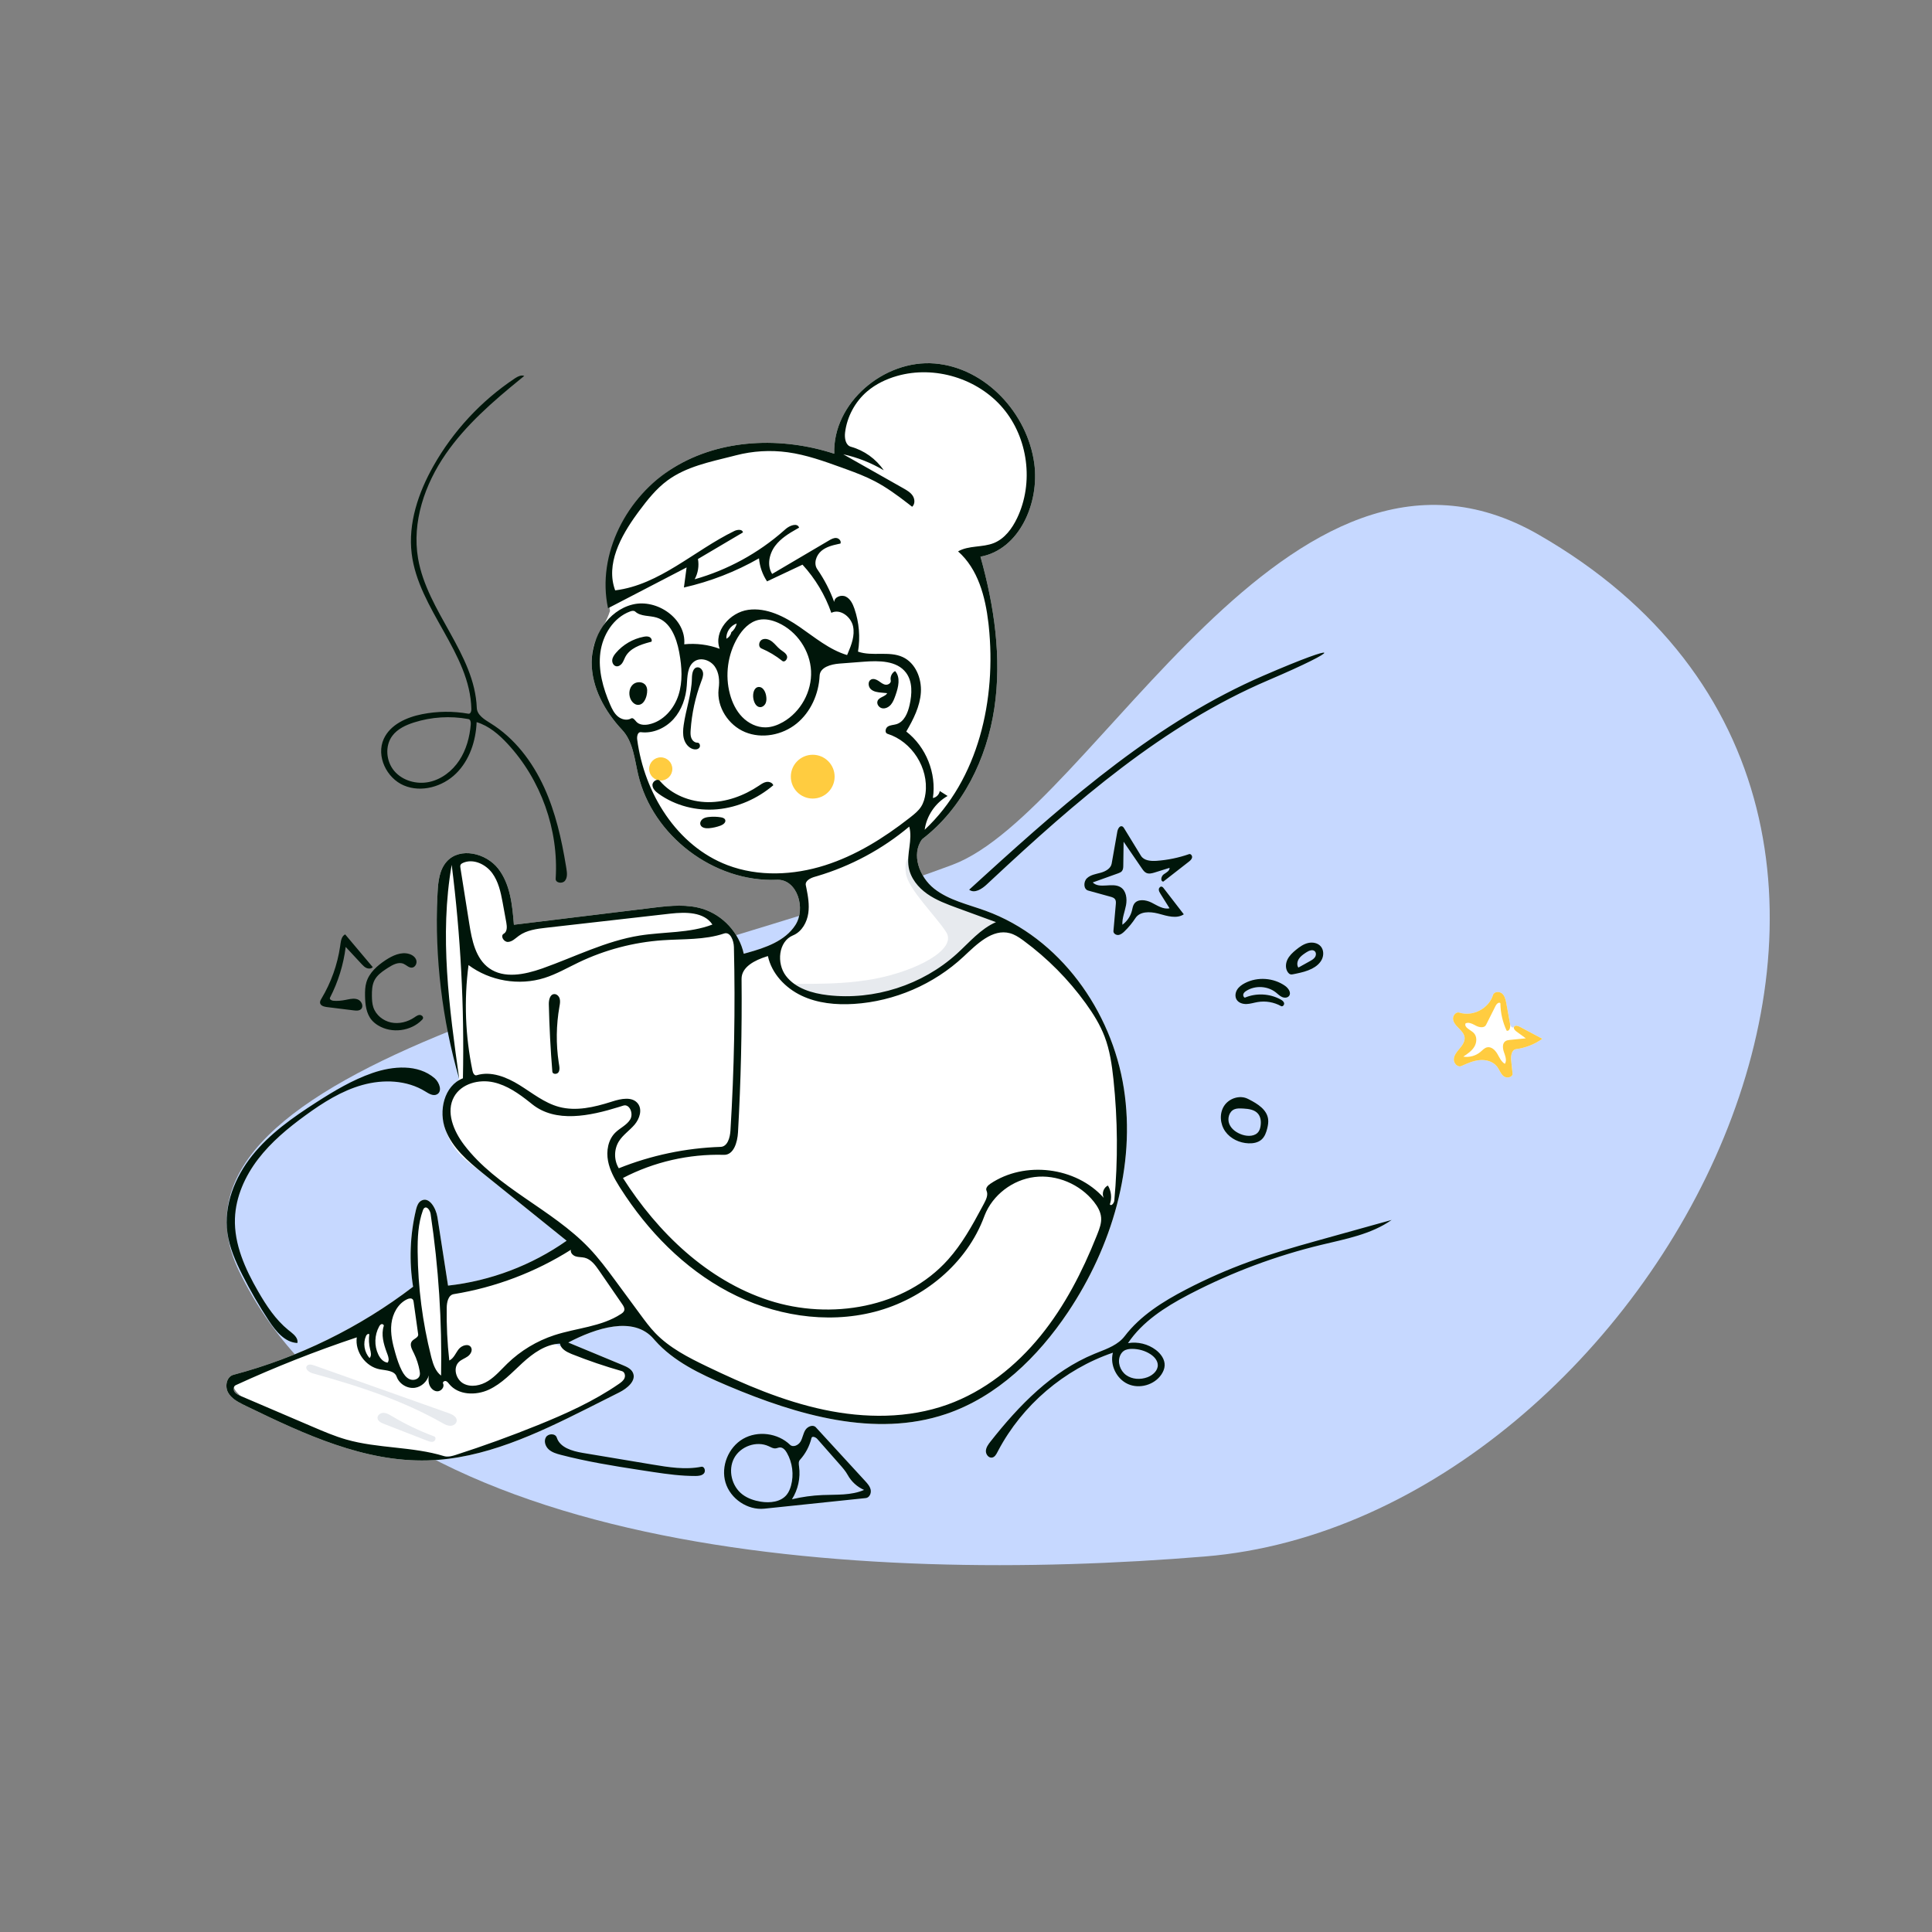 <svg width="250" height="250" viewBox="0 0 250 250" fill="none" xmlns="http://www.w3.org/2000/svg">
<rect x="0" y="0" width="250" height="250" fill="#808080" stroke="none"/>
<path fill-rule="evenodd" clip-rule="evenodd" d="M199.059 69.164C166.752 50.625 141.562 105.044 123.266 111.895C86.393 125.702 17.904 137.71 30.966 164.552C48.9 201.408 111.302 205.086 155.926 201.408C213.969 196.625 262.577 105.614 199.059 69.164Z" fill="#C6D8FF"/>
<path fill-rule="evenodd" clip-rule="evenodd" d="M194.374 128.566C194.707 128.859 194.82 129.319 194.904 129.759L195.41 132.521C195.48 132.905 195.802 133.086 195.927 132.868C196.058 132.636 196.409 132.732 196.644 132.857L199.577 134.419C198.579 135.135 197.402 135.599 196.183 135.757C195.582 135.834 195.485 136.657 195.549 137.259L195.723 138.898C195.777 139.409 194.974 139.582 194.572 139.262C194.171 138.941 194.019 138.405 193.703 138C193.192 137.347 192.289 137.103 191.463 137.179C190.637 137.255 189.864 137.601 189.108 137.942C188.621 138.163 188.085 137.579 188.123 137.046C188.156 136.575 188.457 136.181 188.764 135.814L188.887 135.668C189.231 135.259 189.576 134.774 189.518 134.243C189.469 133.8 189.153 133.444 188.836 133.125L188.651 132.939C188.357 132.639 188.078 132.305 188.026 131.894C187.967 131.425 188.396 130.884 188.846 131.03C190.58 131.59 192.668 130.497 193.195 128.753C193.332 128.3 194.019 128.252 194.374 128.566Z" fill="white"/>
<path fill-rule="evenodd" clip-rule="evenodd" d="M194.374 128.566C194.707 128.859 194.82 129.319 194.904 129.759L195.41 132.521C195.48 132.905 195.326 133.499 194.959 133.365C194.437 132.258 194.159 131.037 194.151 129.813C193.952 129.621 193.656 129.906 193.532 130.153L192.294 132.619C192.076 133.054 191.425 132.958 190.995 132.731L190.765 132.609C190.393 132.416 189.987 132.244 189.633 132.435C189.453 132.975 190.255 133.244 190.671 133.633C191.146 134.077 191.118 134.874 190.786 135.433C190.454 135.992 189.892 136.369 189.349 136.727C190.129 136.855 190.961 136.627 191.566 136.119C191.84 135.89 192.09 135.595 192.44 135.522C192.981 135.409 193.466 135.878 193.747 136.354C194.028 136.829 194.25 137.387 194.73 137.661C194.97 137.283 194.841 136.808 194.69 136.371L194.618 136.167C194.445 135.678 194.367 135.03 194.792 134.734C194.952 134.622 195.151 134.589 195.346 134.568L197.439 134.359L196.233 133.48C196.03 133.332 195.802 133.086 195.927 132.868C196.058 132.636 196.409 132.732 196.644 132.857L199.577 134.419C198.579 135.135 197.402 135.599 196.183 135.757C195.582 135.834 195.485 136.657 195.549 137.259L195.723 138.898C195.777 139.409 194.974 139.582 194.572 139.262C194.171 138.941 194.019 138.405 193.703 138C193.192 137.347 192.289 137.103 191.463 137.179C190.637 137.255 189.864 137.601 189.108 137.942C188.621 138.163 188.085 137.579 188.123 137.046C188.156 136.575 188.457 136.181 188.764 135.814L188.887 135.668C189.231 135.259 189.576 134.774 189.518 134.243C189.469 133.8 189.153 133.444 188.836 133.125L188.651 132.939C188.357 132.639 188.078 132.305 188.026 131.894C187.967 131.425 188.396 130.884 188.846 131.03C190.58 131.59 192.668 130.497 193.195 128.753C193.332 128.3 194.019 128.252 194.374 128.566Z" fill="#FFCC40"/>
<path fill-rule="evenodd" clip-rule="evenodd" d="M78.941 79.043C77.686 73.463 81.106 64.201 87.218 60.478C93.329 56.754 101.146 56.499 107.952 58.71C107.735 52.135 114.403 46.493 120.959 47.036C127.516 47.58 132.955 53.466 133.836 59.985C134.523 65.065 131.915 71.115 126.872 72.035C128.655 78.404 129.646 85.105 128.668 91.646C127.689 98.186 124.577 104.576 119.324 108.594C117.873 110.544 118.969 113.487 120.878 114.992C122.787 116.496 125.258 117.025 127.543 117.856C137.116 121.335 143.855 130.779 145.426 140.843C146.997 150.906 143.86 161.343 138.189 169.804C134.304 175.599 129.02 180.745 122.41 182.974C113.13 186.102 102.957 183.056 93.946 179.222C90.512 177.76 87.014 176.099 84.589 173.261C81.99 170.218 77.078 171.862 73.535 173.723C75.891 174.7 78.246 175.677 80.602 176.655C81.108 176.865 81.657 177.114 81.892 177.609C82.386 178.652 81.169 179.655 80.138 180.174C79.031 180.731 77.924 181.289 76.817 181.846C70.021 185.268 62.944 188.764 55.338 188.976C47.023 189.207 39.168 185.49 31.685 181.858C30.853 181.454 29.971 181.005 29.519 180.198C29.067 179.392 29.32 178.134 30.213 177.898C38.609 175.678 46.557 171.781 53.454 166.504C52.926 163.219 53.051 159.831 53.818 156.594C53.928 156.126 54.088 155.612 54.505 155.372C55.531 154.783 56.422 156.336 56.603 157.505C57.061 160.456 57.519 163.407 57.976 166.358C63.47 165.75 68.802 163.732 73.322 160.55C69.797 157.711 66.272 154.872 62.747 152.034C60.713 150.396 58.749 149.416 57.651 146.209C56.919 144.07 57.51 141.874 59.424 139.619C57.287 128.969 56.352 120.941 56.619 115.534C56.69 114.091 56.852 112.533 57.823 111.464C59.538 109.576 62.904 110.39 64.469 112.404C66.034 114.418 66.296 117.12 66.499 119.662C72.458 118.934 78.416 118.206 84.375 117.478C86.556 117.212 88.813 116.952 90.912 117.601C93.544 118.415 95.659 120.72 96.242 123.413C98.757 122.734 101.495 121.897 102.915 119.713C104.335 117.529 103.133 113.732 100.53 113.844C92.39 114.196 84.429 108.156 82.576 100.222C82.105 98.204 81.922 95.961 80.506 94.449C78.261 92.052 76.55 88.963 76.561 85.679C76.572 82.395 77.948 82.004 78.941 79.043ZM30.351 180.098C30.534 180.372 30.854 180.515 31.157 180.645C34.266 181.975 37.374 183.305 40.483 184.636C41.897 185.241 43.316 185.848 44.795 186.271C48.92 187.451 53.365 187.164 57.467 188.423C57.964 188.576 58.498 188.419 58.994 188.259C62.571 187.107 66.106 185.824 69.59 184.414C73.234 182.939 76.846 181.311 80.082 179.078C80.376 178.875 80.682 178.649 80.816 178.317C80.95 177.986 80.827 177.525 80.483 177.427C78.299 176.807 76.147 176.075 74.037 175.236C73.359 174.966 72.596 174.582 72.452 173.866C70.593 173.941 68.968 175.113 67.598 176.37C66.227 177.627 64.939 179.046 63.25 179.825C61.561 180.604 59.294 180.536 58.124 179.091C57.999 178.936 57.874 178.759 57.682 178.709C57.49 178.658 57.243 178.85 57.332 179.027C57.564 179.486 57.066 180.067 56.553 180.035C56.039 180.003 55.638 179.535 55.511 179.037C55.385 178.538 54.699 179.429 53.704 179.577C52.71 179.725 51.655 179.087 51.325 178.138C51.053 177.355 49.985 177.341 49.17 177.195C47.316 176.862 45.907 174.919 46.168 173.053C40.839 174.83 35.606 176.897 30.501 179.242C30.202 179.379 30.168 179.824 30.351 180.098Z" fill="white"/>
<path d="M105.167 103.333C106.731 103.333 108 102.064 108 100.499C108 98.934 106.731 97.666 105.167 97.666C103.602 97.666 102.333 98.934 102.333 100.499C102.333 102.064 103.602 103.333 105.167 103.333Z" fill="#FFCC40"/>
<path d="M85.5 101C86.328 101 87 100.328 87 99.5C87 98.672 86.328 98 85.5 98C84.672 98 84 98.672 84 99.5C84 100.328 84.672 101 85.5 101Z" fill="#FFCC40"/>
<path fill-rule="evenodd" clip-rule="evenodd" d="M118.697 111.871C118.957 113.218 119.728 114.522 120.755 115.332C122.664 116.836 126.956 118.385 129.24 119.216C129.448 119.291 128.276 119.953 126.763 121.417C122.666 125.38 113.708 132.477 104.957 128.911C103.935 128.494 103.079 128.014 102.383 127.505C101.741 127.037 107.632 127.712 113.14 126.667C118.678 125.618 123.831 122.844 122.452 120.644C121.155 118.577 117.51 115.076 117.225 113.017C116.846 110.273 118.474 110.714 118.697 111.871Z" fill="#E7EAEE"/>
<path fill-rule="evenodd" clip-rule="evenodd" d="M30.238 179.319C30.238 178.22 33.704 177.331 39.629 175.102C43.704 173.569 51.646 169.134 55.554 168.927C58.154 168.79 68.546 172.594 75.328 175.327C78.738 176.7 81.368 177.561 81.368 178.002C81.368 178.887 74.128 183.161 66.728 185.97C63.116 187.341 59.727 188.569 56.619 188.486C47.144 188.233 30.238 182.101 30.238 179.319Z" fill="white"/>
<path fill-rule="evenodd" clip-rule="evenodd" d="M164.094 88.031C150.507 93.834 139.156 103.75 128.342 113.834L127.68 114.451C127.05 115.041 126.092 115.657 125.411 115.126L127.513 113.213C138.508 103.223 149.876 93.317 163.481 87.432C173.94 82.907 173.829 83.873 164.094 88.031ZM105.569 184.692L111.943 191.635C112.255 191.975 112.58 192.34 112.668 192.794C112.755 193.247 112.492 193.801 112.033 193.849L98.91 195.221C96.73 195.449 94.507 193.938 93.88 191.838C93.252 189.738 94.257 187.279 96.155 186.184C98.054 185.089 100.658 185.434 102.233 186.957C102.624 187.334 103.309 187.014 103.586 186.547C103.864 186.08 103.923 185.508 104.21 185.047C104.496 184.585 105.202 184.292 105.569 184.692ZM94.987 188.7C94.173 190.244 94.687 192.336 96.08 193.388C96.763 193.904 97.601 194.18 98.445 194.317C99.638 194.509 101.022 194.363 101.789 193.43C102.069 193.089 102.24 192.671 102.357 192.246C102.747 190.83 102.549 189.262 101.819 187.988C101.621 187.642 101.315 187.28 100.916 187.297C100.726 187.305 100.55 187.401 100.361 187.421C100.047 187.453 99.756 187.273 99.469 187.14C97.887 186.403 95.8 187.155 94.987 188.7ZM105.003 186.085C104.752 187.13 104.234 188.109 103.511 188.904C103.307 189.127 103.357 189.473 103.398 189.773C103.599 191.233 103.267 192.76 102.477 194.005C103.771 193.698 105.094 193.515 106.422 193.459C108.243 193.381 110.143 193.527 111.812 192.795C110.92 192.407 110.164 191.717 109.695 190.864C109.42 190.363 109.039 189.929 108.661 189.5L105.759 186.202C105.549 185.964 105.077 185.776 105.003 186.085ZM72.046 186.022C72.462 187.322 74.027 187.767 75.383 188.001L84.432 189.512C86.525 189.862 88.672 190.211 90.753 189.798C91.146 189.72 91.354 190.344 91.095 190.649C90.836 190.954 90.385 190.99 89.985 190.991C88.172 190.997 86.369 190.756 84.575 190.487L82.664 190.195C79.281 189.676 75.901 189.122 72.59 188.261C72.023 188.113 71.436 187.945 71.002 187.551C70.569 187.158 70.343 186.471 70.648 185.971C70.953 185.471 71.867 185.465 72.046 186.022ZM120.959 47.036C127.516 47.58 132.955 53.466 133.836 59.985C134.523 65.065 131.915 71.115 126.872 72.035C128.655 78.404 129.646 85.105 128.668 91.646C127.689 98.186 124.576 104.576 119.324 108.594C117.873 110.544 118.969 113.487 120.878 114.992C122.787 116.496 125.258 117.025 127.543 117.856C137.116 121.335 143.855 130.779 145.426 140.843C146.997 150.906 143.86 161.343 138.189 169.804C134.304 175.599 129.02 180.745 122.41 182.974C113.223 186.071 103.16 183.117 94.217 179.337L93.946 179.222C90.583 177.791 87.159 176.168 84.742 173.437L84.589 173.261C81.99 170.218 77.078 171.862 73.535 173.723L80.602 176.655C81.108 176.865 81.657 177.114 81.892 177.609C82.386 178.652 81.169 179.655 80.138 180.174L75.989 182.262C69.447 185.546 62.636 188.773 55.338 188.976C47.12 189.204 39.351 185.576 31.946 181.985L31.476 181.756C30.709 181.377 29.933 180.938 29.519 180.198C29.067 179.392 29.32 178.134 30.213 177.898C38.609 175.678 46.557 171.781 53.454 166.504C52.926 163.219 53.051 159.831 53.818 156.594L53.857 156.436C53.967 156.015 54.134 155.586 54.505 155.372C55.531 154.783 56.422 156.336 56.603 157.505L57.976 166.358C63.47 165.75 68.802 163.732 73.322 160.55L62.462 151.804C60.518 150.231 58.55 148.531 57.651 146.209C56.709 143.773 57.467 140.472 59.902 139.529C60.094 130.304 59.608 121.064 58.449 111.91C56.845 121.053 58.134 130.427 59.424 139.619C57.212 131.961 56.254 123.941 56.599 115.977L56.619 115.534C56.69 114.091 56.852 112.533 57.823 111.464C59.538 109.576 62.904 110.39 64.469 112.404C66.034 114.418 66.296 117.12 66.499 119.662L84.785 117.429C86.837 117.183 88.944 116.992 90.912 117.601C93.544 118.415 95.659 120.72 96.242 123.413L96.671 123.296C99.062 122.635 101.576 121.773 102.915 119.713C104.32 117.553 103.158 113.812 100.613 113.842L100.53 113.844C92.39 114.196 84.429 108.156 82.576 100.222C82.105 98.204 81.922 95.961 80.506 94.449C78.261 92.052 76.55 88.963 76.561 85.679C76.572 82.395 78.666 79.009 81.855 78.224C85.043 77.439 88.817 80.099 88.541 83.371C90.088 83.214 91.671 83.415 93.129 83.955C92.297 81.713 94.453 79.238 96.822 78.913C99.191 78.588 101.499 79.771 103.469 81.126C105.439 82.481 107.322 84.077 109.612 84.764L109.718 84.52C110.191 83.415 110.627 82.234 110.389 81.066C110.132 79.811 108.719 78.726 107.574 79.3C106.77 76.998 105.492 74.863 103.842 73.067L99.256 75.229C98.665 74.344 98.303 73.308 98.214 72.248C95.186 73.978 91.9 75.255 88.498 76.023L88.846 73.426L78.679 78.706C77.178 71.709 81.106 64.201 87.218 60.478C93.329 56.754 101.146 56.499 107.952 58.71C107.735 52.135 114.403 46.493 120.959 47.036ZM170.974 161.083C165.117 162.497 159.431 164.619 154.081 167.389L153.694 167.591C150.729 169.153 147.819 171.024 145.961 173.801C147.216 173.584 148.555 173.911 149.569 174.682C150.209 175.17 150.744 175.9 150.706 176.704C150.686 177.12 150.513 177.518 150.28 177.863C149.368 179.214 147.438 179.763 145.952 179.093C144.466 178.424 143.599 176.614 144.007 175.037C137.704 177.188 132.285 181.818 129.17 187.704L129.066 187.903C128.913 188.199 128.725 188.531 128.4 188.605C127.952 188.706 127.554 188.206 127.574 187.748C127.595 187.29 127.889 186.895 128.173 186.534C131.845 181.87 136.138 177.431 141.631 175.18L142.045 175.014C143.341 174.5 144.697 173.995 145.534 172.899C147.563 170.24 150.485 168.415 153.452 166.87C156.108 165.487 158.855 164.28 161.669 163.259C164.494 162.235 167.381 161.399 170.275 160.59L180.079 157.86C177.427 159.724 174.124 160.323 170.974 161.083ZM46.168 173.053C40.839 174.83 35.606 176.897 30.501 179.242C30.202 179.379 30.168 179.824 30.351 180.098C30.534 180.372 30.854 180.515 31.157 180.645L40.483 184.636C41.897 185.241 43.316 185.848 44.795 186.271C48.92 187.451 53.365 187.164 57.467 188.423C57.964 188.576 58.498 188.419 58.994 188.259C62.571 187.107 66.106 185.824 69.59 184.414C73.234 182.939 76.846 181.311 80.082 179.078C80.376 178.875 80.682 178.649 80.816 178.317C80.95 177.986 80.827 177.525 80.483 177.427C78.299 176.807 76.147 176.075 74.037 175.236L73.891 175.176C73.253 174.91 72.585 174.531 72.452 173.866C70.593 173.941 68.968 175.113 67.598 176.37C66.227 177.627 64.939 179.046 63.25 179.825C61.561 180.604 59.294 180.536 58.124 179.091L58.049 178.997C57.947 178.87 57.836 178.749 57.682 178.709C57.49 178.658 57.243 178.85 57.332 179.027C57.564 179.486 57.066 180.067 56.553 180.035C56.039 180.003 55.638 179.535 55.511 179.037C55.43 178.716 55.437 178.385 55.476 178.054L55.486 177.973C55.257 178.781 54.542 179.452 53.704 179.577C52.71 179.725 51.655 179.087 51.325 178.138C51.053 177.355 49.985 177.341 49.17 177.195C47.316 176.862 45.907 174.919 46.168 173.053ZM58.762 141.91C57.664 143.864 58.684 146.337 60.037 148.124C64.28 153.729 71.386 156.418 76.236 161.507C77.454 162.786 78.516 164.203 79.564 165.625L82.86 170.1C83.465 170.923 84.073 171.748 84.78 172.486C86.623 174.409 89.049 175.649 91.449 176.804C96.319 179.147 101.328 181.301 106.615 182.419C111.902 183.538 117.52 183.576 122.607 181.752C127.368 180.045 131.471 176.77 134.658 172.843C137.77 169.009 140.054 164.565 141.884 159.978L142.018 159.642C142.281 158.973 142.54 158.273 142.485 157.556C142.427 156.797 142.023 156.108 141.552 155.511C139.754 153.237 136.749 151.951 133.872 152.306C131.04 152.656 128.446 154.621 127.409 157.277L127.361 157.404C125.106 163.516 119.491 168.113 113.184 169.745C106.876 171.376 100.016 170.207 94.259 167.158C88.502 164.108 83.804 159.281 80.301 153.788L80.11 153.485C79.477 152.469 78.902 151.4 78.679 150.229C78.434 148.94 78.683 147.49 79.614 146.566C80.229 145.955 81.104 145.596 81.551 144.854C81.999 144.112 81.473 142.801 80.648 143.066L80.098 143.24C76.306 144.42 71.906 145.335 68.856 142.88L68.563 142.645C67.139 141.514 65.618 140.435 63.85 140.046C61.959 139.63 59.711 140.223 58.762 141.91ZM73.878 161.718C69.278 164.624 64.088 166.59 58.717 167.46C58.008 167.575 57.817 168.494 57.806 169.212C57.771 171.495 57.881 173.78 58.137 176.049C58.719 175.775 58.957 175.09 59.353 174.584C59.75 174.078 60.655 173.801 60.962 174.366C61.176 174.761 60.89 175.255 60.525 175.517C60.16 175.779 59.711 175.921 59.386 176.23C58.576 177 58.999 178.515 59.986 179.04C60.972 179.565 62.22 179.291 63.166 178.696C64.112 178.1 64.842 177.228 65.644 176.45C67.359 174.786 69.457 173.518 71.728 172.774C74.612 171.83 77.822 171.69 80.359 170.025C80.53 169.913 80.706 169.781 80.771 169.587C80.859 169.323 80.71 169.048 80.552 168.812L77.517 164.405C77.034 163.703 76.477 162.949 75.649 162.748C75.27 162.657 74.867 162.692 74.495 162.575C74.123 162.458 73.773 162.093 73.878 161.718ZM52.689 168.119C51.506 168.672 50.806 169.971 50.65 171.267C50.494 172.564 50.8 173.869 51.164 175.124C51.387 175.893 51.634 176.661 52.003 177.373C52.239 177.826 52.55 178.279 53.022 178.476C53.493 178.674 54.148 178.496 54.301 178.009C54.364 177.808 54.336 177.591 54.299 177.383C54.162 176.604 53.915 175.844 53.57 175.132L53.425 174.844C53.217 174.427 53.021 173.937 53.288 173.573C53.543 173.226 54.171 173.083 54.111 172.657L53.525 168.491C53.508 168.369 53.488 168.241 53.409 168.147C53.242 167.949 52.924 168.01 52.689 168.119ZM146.501 174.544C146.111 174.543 145.699 174.597 145.386 174.829C145.202 174.966 145.063 175.156 144.966 175.363C144.554 176.237 144.934 177.361 145.715 177.93C146.496 178.5 147.579 178.553 148.483 178.212C149.175 177.951 149.841 177.36 149.817 176.622C149.799 176.039 149.357 175.552 148.869 175.233C148.171 174.776 147.334 174.548 146.501 174.544ZM54.91 156.315C54.809 156.389 54.76 156.512 54.718 156.629C54.102 158.336 54.027 160.187 54.044 162.002C54.087 166.551 54.671 171.096 55.782 175.508L55.837 175.723C56.064 176.585 56.374 177.468 57.077 178.001C57.207 171.009 56.754 164.006 55.722 157.088C55.655 156.64 55.274 156.044 54.91 156.315ZM49.368 171.345C49.222 171.386 49.127 171.526 49.054 171.66C48.454 172.754 48.413 174.138 48.948 175.266C49.188 175.772 49.599 176.263 50.156 176.325C50.383 176.043 50.279 175.636 50.152 175.29L50.042 174.997C49.634 173.891 49.299 172.693 49.659 171.58C49.706 171.435 49.515 171.303 49.368 171.345ZM47.367 172.861C46.946 173.797 47.133 174.974 47.824 175.732C48.109 175.441 47.984 174.964 47.886 174.568C47.734 173.948 47.7 173.3 47.786 172.668C47.679 172.512 47.444 172.689 47.367 172.861ZM56.236 139.519C56.874 140.069 57.279 141.254 56.522 141.622C56.036 141.857 55.486 141.513 55.028 141.229C52.647 139.751 49.602 139.642 46.902 140.394C44.203 141.145 41.789 142.677 39.524 144.326C37.268 145.969 35.093 147.772 33.397 149.988C31.7 152.205 30.5 154.875 30.402 157.664C30.284 161.006 31.728 164.201 33.398 167.099C34.462 168.945 35.661 170.766 37.313 172.107L37.653 172.375C38.121 172.752 38.603 173.218 38.483 173.784C36.864 173.711 35.689 172.262 34.797 170.909C33.529 168.984 32.374 166.986 31.338 164.927C30.477 163.215 29.689 161.431 29.428 159.533C28.936 155.963 30.385 152.332 32.638 149.519C34.891 146.706 37.89 144.595 40.922 142.648C43.226 141.169 45.597 139.75 48.183 138.851C50.849 137.924 54.097 137.677 56.236 139.519ZM124.675 123.794C120.84 127.374 115.742 129.572 110.507 129.906C108.193 130.053 105.804 129.832 103.711 128.835C101.617 127.839 99.853 125.982 99.367 123.715L99.193 123.769C97.678 124.248 95.943 125.116 95.958 126.678C96.023 133.301 95.869 139.926 95.496 146.539C95.424 147.808 94.941 149.474 93.671 149.436C89.157 149.304 84.614 150.346 80.61 152.433C85.117 159.501 91.527 165.681 99.501 168.27C107.474 170.86 117.091 169.242 122.678 162.992C124.469 160.988 125.787 158.62 127.057 156.247L127.349 155.7C127.619 155.194 127.894 154.592 127.654 154.071C127.501 153.739 127.831 153.393 128.134 153.188C132.593 150.17 139.232 150.989 142.823 154.999C142.539 154.443 142.798 153.676 143.361 153.405C143.809 154.125 143.904 155.053 143.611 155.849C143.805 156.124 144.161 155.682 144.192 155.347C144.671 150.133 144.633 144.873 144.08 139.667C143.88 137.789 143.609 135.901 142.937 134.136C142.348 132.589 141.463 131.171 140.493 129.829C138.262 126.743 135.549 124.005 132.483 121.745L132.26 121.583C131.774 121.235 131.262 120.915 130.688 120.758C128.414 120.139 126.397 122.186 124.675 123.794ZM93.696 120.795C91.161 121.648 88.416 121.484 85.747 121.668C81.987 121.928 78.278 122.906 74.878 124.534C73.414 125.235 71.997 126.059 70.449 126.546C67.16 127.582 63.39 126.942 60.627 124.88C60.031 129.428 60.207 134.076 61.144 138.565C61.204 138.854 61.394 139.222 61.676 139.136C63.545 138.562 65.555 139.374 67.216 140.404C68.878 141.434 70.44 142.718 72.327 143.228C74.541 143.826 76.887 143.273 79.079 142.579L79.243 142.526C80.366 142.166 81.819 141.865 82.539 142.799C83.147 143.587 82.763 144.765 82.12 145.524C81.477 146.283 80.605 146.848 80.08 147.693C79.435 148.731 79.432 150.133 80.072 151.175C84.257 149.496 88.737 148.554 93.243 148.406C94.147 148.376 94.464 147.206 94.52 146.304C95.007 138.394 95.156 130.465 94.968 122.543C94.947 121.698 94.496 120.526 93.696 120.795ZM161.458 142.182L161.637 142.272C162.747 142.836 163.928 143.588 164.093 144.803C164.148 145.203 164.079 145.61 163.984 146.003C163.852 146.546 163.652 147.104 163.229 147.47C162.781 147.859 162.152 147.969 161.559 147.946C160.393 147.901 159.225 147.357 158.549 146.405C157.874 145.453 157.765 144.091 158.395 143.109C159.026 142.126 160.412 141.664 161.458 142.182ZM159.727 143.542C159.036 143.831 158.787 144.766 159.075 145.457C159.364 146.149 160.049 146.604 160.761 146.837C161.49 147.075 162.428 147.056 162.862 146.424C163.006 146.214 163.075 145.961 163.115 145.709C163.202 145.16 163.149 144.553 162.795 144.124C162.358 143.594 161.611 143.487 160.913 143.447L160.74 143.439C160.398 143.424 160.043 143.41 159.727 143.542ZM72.429 129.247C72.516 129.578 72.449 129.929 72.389 130.267C71.969 132.648 71.938 135.097 72.299 137.488L72.366 137.911C72.409 138.211 72.427 138.526 72.255 138.767C72.057 139.045 71.501 139.017 71.473 138.677C71.237 135.78 71.085 132.877 71.018 129.971C71.006 129.416 71.151 128.678 71.704 128.635C72.046 128.609 72.342 128.915 72.429 129.247ZM52.95 123.442C53.359 123.565 53.752 123.845 53.871 124.256C53.99 124.667 53.72 125.186 53.293 125.213C52.895 125.238 52.592 124.875 52.227 124.717C51.571 124.431 50.835 124.83 50.232 125.214L49.925 125.413C49.346 125.794 48.785 126.222 48.467 126.829C48.142 127.451 48.115 128.182 48.125 128.884C48.132 129.372 48.155 129.867 48.306 130.33C48.633 131.337 49.567 132.091 50.602 132.309C51.638 132.528 52.745 132.245 53.622 131.651L53.793 131.534C53.948 131.432 54.11 131.344 54.292 131.335C54.542 131.323 54.816 131.559 54.731 131.794C54.705 131.865 54.653 131.922 54.601 131.976C53.169 133.447 50.696 133.762 48.941 132.697C48.628 132.507 48.336 132.277 48.1 131.998C47.388 131.158 47.256 129.98 47.236 128.879C47.226 128.284 47.24 127.679 47.41 127.108C47.775 125.874 48.809 124.958 49.883 124.249C50.795 123.647 51.903 123.127 52.95 123.442ZM44.665 120.91L48.235 125.149C48.039 125.362 47.694 125.376 47.429 125.26C47.193 125.158 47.005 124.974 46.828 124.786L44.733 122.533C44.448 124.82 43.756 127.055 42.7 129.103C42.597 129.302 42.888 129.471 43.111 129.494C43.656 129.549 44.207 129.487 44.744 129.381L45.021 129.325C45.455 129.239 45.9 129.171 46.304 129.331C46.796 129.526 47.099 130.241 46.705 130.593C46.462 130.81 46.094 130.783 45.771 130.743L42.294 130.313L42.188 130.297C41.844 130.241 41.467 130.107 41.417 129.776C41.386 129.577 41.497 129.386 41.601 129.213C42.838 127.148 43.663 124.836 44.013 122.454L44.066 122.076C44.133 121.613 44.254 121.109 44.665 120.91ZM166.294 127.571C166.725 127.876 167.131 128.474 166.797 128.883C166.589 129.139 166.186 129.145 165.886 129.007C165.586 128.87 165.352 128.623 165.093 128.418C164.031 127.578 162.435 127.49 161.287 128.207C161.123 128.309 160.961 128.436 160.894 128.617C160.828 128.798 160.901 129.041 161.086 129.096C162.552 128.474 164.3 128.561 165.698 129.325C165.9 129.435 166.112 129.582 166.161 129.807C166.211 130.032 165.97 130.301 165.769 130.189C164.857 129.678 163.769 129.49 162.739 129.666C162.258 129.747 161.788 129.905 161.302 129.921C160.815 129.936 160.282 129.774 160.024 129.361C159.785 128.98 159.842 128.465 160.074 128.081C160.307 127.696 160.688 127.423 161.087 127.216C162.71 126.371 164.8 126.514 166.294 127.571ZM117.656 106.96C114.175 109.886 110.084 112.083 105.723 113.372L105.432 113.456C104.866 113.618 104.153 113.976 104.272 114.553L104.346 114.911C104.563 115.987 104.748 117.082 104.593 118.165C104.425 119.332 103.782 120.501 102.717 120.992L102.619 121.034C100.722 121.815 100.456 124.648 101.699 126.279C102.943 127.91 105.1 128.541 107.137 128.777C113.116 129.468 119.356 127.463 123.814 123.419C125.431 121.952 126.877 120.195 128.879 119.324L123.873 117.492C122.523 116.997 121.155 116.494 119.979 115.665C118.804 114.837 117.824 113.631 117.583 112.213C117.289 110.477 118.122 108.658 117.656 106.96ZM59.913 111.655C59.787 111.711 59.659 111.785 59.599 111.909C59.538 112.032 59.558 112.178 59.58 112.314L60.727 119.544C61.065 121.674 61.539 124.035 63.297 125.287C65.221 126.657 67.865 126.12 70.106 125.338L70.226 125.296C74.398 123.814 78.413 121.751 82.786 121.057C85.925 120.559 89.218 120.772 92.186 119.635C91.101 117.996 88.748 118.005 86.78 118.22L70.703 120.047C69.457 120.189 68.149 120.354 67.138 121.094C66.695 121.418 66.276 121.864 65.728 121.886C65.195 121.908 64.731 121.132 65.149 120.846L65.186 120.823C65.644 120.571 65.613 119.913 65.52 119.399L65.033 116.733C64.787 115.41 64.487 114.064 63.696 112.984C62.841 111.818 61.234 111.068 59.913 111.655ZM170.905 122.461C171.293 122.912 171.31 123.605 171.051 124.141C170.793 124.677 170.303 125.071 169.774 125.342C169.135 125.67 168.432 125.841 167.727 125.987L167.375 126.059C167.237 126.086 167.091 126.114 166.958 126.069C166.847 126.032 166.757 125.949 166.684 125.857C166.32 125.401 166.333 124.729 166.579 124.2C166.825 123.671 167.265 123.26 167.718 122.893C168.18 122.517 168.683 122.162 169.263 122.025C169.843 121.887 170.517 122.009 170.905 122.461ZM169.004 123.254L168.819 123.379C168.541 123.569 168.274 123.777 168.087 124.054C167.86 124.393 167.78 124.865 168.005 125.206L169.497 124.376C169.739 124.241 169.991 124.098 170.149 123.869C170.306 123.64 170.338 123.299 170.143 123.1C169.85 122.803 169.352 123.023 169.004 123.254ZM145.216 106.934C145.321 106.976 145.391 107.07 145.452 107.166L147.636 110.735C148.027 111.372 148.915 111.443 149.661 111.391C151.09 111.29 152.506 110.998 153.859 110.526C154.086 110.447 154.301 110.735 154.252 110.971C154.203 111.206 154.001 111.374 153.812 111.521L150.53 114.079C150.127 114.051 150.242 113.391 150.568 113.153L150.665 113.086C150.98 112.874 151.362 112.664 151.342 112.299L149.446 112.891C149.084 113.004 148.681 113.115 148.337 112.956C148.108 112.851 147.948 112.643 147.803 112.435L145.394 108.918L145.352 111.998C145.349 112.25 145.338 112.524 145.177 112.719C145.064 112.858 144.893 112.932 144.724 112.995L141.399 114.187C142.287 115.075 143.949 114.141 145.011 114.81C145.739 115.268 145.863 116.29 145.706 117.135C145.549 117.981 145.189 118.804 145.236 119.662C145.843 119.222 146.288 118.565 146.472 117.839C146.546 117.546 146.583 117.234 146.746 116.98C147.195 116.279 148.268 116.421 149.011 116.796C149.755 117.171 150.526 117.711 151.339 117.533L150.159 115.646C150.052 115.474 149.94 115.288 149.949 115.085C149.959 114.882 150.152 114.677 150.346 114.736C150.431 114.762 150.494 114.829 150.551 114.9L153.183 118.312C152.259 118.922 151.039 118.538 149.971 118.243L149.813 118.202C148.772 117.944 147.5 117.919 146.925 118.801C146.52 119.423 146.044 119.999 145.51 120.515C145.285 120.733 145.029 120.949 144.718 120.985C144.407 121.02 144.05 120.785 144.078 120.473L144.384 117.022C144.404 116.799 144.419 116.556 144.294 116.369C144.163 116.173 143.916 116.096 143.688 116.033L140.812 115.239C140.187 115.066 140.182 114.093 140.651 113.645C141.12 113.197 141.811 113.103 142.436 112.93C143.061 112.756 143.737 112.388 143.85 111.749L144.58 107.615C144.642 107.262 144.884 106.799 145.216 106.934ZM67.839 48.647L67.308 49.078C63.769 51.962 60.282 54.986 57.686 58.734C54.961 62.671 53.288 67.552 54.099 72.27C55.282 79.146 61.432 84.622 61.695 91.594C61.73 92.52 62.673 93.096 63.462 93.582C66.576 95.501 68.883 98.547 70.406 101.873C71.88 105.094 72.668 108.585 73.241 112.084L73.295 112.422C73.381 112.956 73.443 113.563 73.099 113.979C72.754 114.396 71.87 114.25 71.904 113.711C72.308 107.372 70.004 100.905 65.683 96.249C64.561 95.04 63.257 93.918 61.676 93.445C61.576 95.887 60.754 98.375 59.014 100.09C57.273 101.806 54.528 102.59 52.275 101.643C50.022 100.696 48.644 97.838 49.658 95.614C50.507 93.752 52.617 92.811 54.625 92.414C56.596 92.025 58.638 92.005 60.616 92.355C60.882 92.402 60.998 92.03 60.993 91.76C60.85 84.513 54.151 78.839 53.272 71.644C52.791 67.713 54.133 63.755 56.08 60.305C58.637 55.775 62.274 51.859 66.603 48.976L66.717 48.902C67.064 48.684 67.468 48.498 67.839 48.647ZM89.895 85.556C88.926 86.179 88.95 87.563 88.87 88.713C88.76 90.29 88.218 91.868 87.16 93.044C86.103 94.219 84.496 94.941 82.928 94.743C82.522 94.692 82.399 95.28 82.452 95.685C83.364 102.636 87.58 109.459 94.133 111.948C98.14 113.47 102.665 113.267 106.75 111.971C110.737 110.705 114.346 108.453 117.644 105.876L117.885 105.687C118.363 105.309 118.844 104.915 119.177 104.404C119.514 103.886 119.68 103.273 119.76 102.661C120.193 99.378 117.999 95.942 114.839 94.954C114.467 94.838 114.553 94.235 114.879 94.022C115.205 93.809 115.626 93.823 115.998 93.709C117.008 93.401 117.473 92.251 117.703 91.22C118.02 89.805 118.109 88.19 117.231 87.035C116.046 85.474 113.74 85.476 111.786 85.625L108.614 85.868C107.519 85.952 106.11 86.338 106.059 87.434C105.948 89.797 104.907 92.15 103.069 93.637C101.231 95.124 98.584 95.638 96.401 94.728C94.253 93.832 92.736 91.494 92.984 89.186L92.998 89.074C93.127 88.097 93.056 87.037 92.484 86.235C91.912 85.433 90.723 85.023 89.895 85.556ZM116.092 48.645C114.678 49.047 113.319 49.696 112.203 50.652C110.642 51.989 109.605 53.922 109.353 55.961C109.263 56.684 109.407 57.615 110.109 57.81C111.823 58.284 113.357 59.383 114.356 60.855C112.736 59.89 110.959 59.189 109.117 58.785L116.904 63.191C117.355 63.447 117.824 63.718 118.107 64.152C118.391 64.586 118.421 65.234 118.031 65.576L117.487 65.152C116.122 64.096 114.728 63.073 113.201 62.274C112.04 61.666 110.814 61.195 109.582 60.746L108.91 60.502C106.629 59.679 104.327 58.851 101.925 58.523C99.695 58.217 97.406 58.353 95.228 58.919L94.798 59.029C91.856 59.773 88.787 60.382 86.355 62.181C84.908 63.252 83.774 64.684 82.698 66.127L82.445 66.472C80.307 69.407 78.353 73.026 79.604 76.393C85.347 75.686 89.821 71.243 95.023 68.71C95.421 68.516 96.076 68.457 96.137 68.895L90.315 72.335C90.477 73.224 90.324 74.166 89.89 74.957C94.144 73.756 98.12 71.586 101.433 68.66L101.643 68.473C102.169 68 103.181 67.608 103.405 68.279L103.121 68.438C102.076 69.026 101.037 69.668 100.316 70.62C99.531 71.658 99.218 73.167 99.915 74.267L107.263 69.94C107.562 69.764 107.887 69.582 108.232 69.618C108.576 69.655 108.899 70.026 108.751 70.338L108.501 70.391C107.707 70.559 106.903 70.77 106.285 71.287C105.603 71.858 105.249 72.929 105.757 73.66C106.666 74.972 107.405 76.402 107.947 77.904C107.959 77.247 108.854 76.912 109.444 77.2C110.034 77.488 110.346 78.139 110.56 78.76C111.172 80.536 111.333 82.465 111.026 84.319C112.874 84.971 115.041 84.201 116.818 85.026C118.468 85.792 119.276 87.779 119.161 89.595C119.046 91.41 118.188 93.089 117.272 94.66C119.833 96.644 121.2 100.061 120.716 103.263C121.162 103.19 121.54 102.805 121.603 102.357L122.618 102.998C121.03 103.896 119.9 105.562 119.653 107.369C126.631 100.84 128.948 90.49 127.941 80.987L127.902 80.632C127.503 77.201 126.554 73.624 123.973 71.35C125.356 70.552 127.131 70.866 128.612 70.267C130.011 69.701 130.972 68.389 131.621 67.027C133.792 62.473 133.045 56.679 129.789 52.825C126.533 48.971 120.945 47.266 116.092 48.645ZM93.281 105.759C93.501 105.796 93.751 105.87 93.837 106.076C93.974 106.404 93.589 106.705 93.255 106.829C92.77 107.01 92.261 107.125 91.746 107.172C91.314 107.211 90.769 107.127 90.635 106.715C90.547 106.443 90.7 106.138 90.931 105.971C91.162 105.803 91.454 105.747 91.738 105.716C92.251 105.66 92.772 105.675 93.281 105.759ZM85.387 101.05C86.906 102.834 89.281 103.779 91.625 103.798C93.968 103.816 96.267 102.969 98.212 101.663L98.376 101.553C98.623 101.389 98.879 101.234 99.169 101.184C99.523 101.122 99.944 101.271 100.065 101.61C98.03 103.338 95.479 104.479 92.821 104.721C90.162 104.962 87.408 104.28 85.239 102.724C84.847 102.443 84.443 102.074 84.427 101.592C84.41 101.111 85.075 100.683 85.387 101.05ZM53.557 93.49C52.501 93.827 51.438 94.321 50.772 95.207C49.782 96.523 49.955 98.519 51.024 99.772C52.093 101.024 53.9 101.524 55.513 101.191C57.125 100.858 58.525 99.77 59.431 98.396C60.337 97.021 60.781 95.38 60.916 93.739C60.938 93.464 60.888 93.1 60.617 93.049C58.275 92.613 55.826 92.766 53.557 93.49ZM90.975 87.078C91.019 87.457 90.873 87.828 90.738 88.184C89.978 90.199 89.515 92.325 89.369 94.473C89.345 94.821 89.332 95.182 89.459 95.507C89.58 95.813 89.86 96.08 90.184 96.098L90.242 96.099C90.537 96.088 90.677 96.528 90.491 96.758C90.305 96.988 89.957 97.014 89.674 96.929C89.093 96.756 88.676 96.215 88.507 95.633C88.338 95.05 88.382 94.428 88.466 93.827C88.752 91.791 89.496 89.817 89.532 87.76C89.543 87.18 89.661 86.398 90.24 86.352C90.62 86.322 90.931 86.7 90.975 87.078ZM98.201 80.206C96.993 80.454 96.071 81.445 95.445 82.507C94.162 84.682 93.796 87.38 94.454 89.819C94.749 90.914 95.254 91.972 96.046 92.784C96.839 93.596 97.939 94.141 99.073 94.122C99.865 94.109 100.633 93.828 101.32 93.435C103.617 92.125 105.075 89.471 104.95 86.83C104.824 84.189 103.12 81.685 100.71 80.598C99.926 80.245 99.044 80.032 98.201 80.206ZM81.534 79.123C79.376 79.922 77.983 82.163 77.686 84.445C77.389 86.727 78.029 89.035 78.941 91.148C79.187 91.716 79.466 92.295 79.938 92.697C80.41 93.099 81.124 93.279 81.66 92.968C81.91 92.823 82.143 93.162 82.332 93.379C82.709 93.813 83.373 93.85 83.937 93.737C85.793 93.366 87.221 91.743 87.798 89.94C88.356 88.197 88.237 86.31 87.907 84.506L87.873 84.32C87.525 82.501 86.738 80.457 84.967 79.915C84.039 79.631 82.918 79.797 82.201 79.143C82.027 78.985 81.753 79.041 81.534 79.123ZM115.824 86.836C116.554 87.645 116.255 88.901 115.89 89.938L115.86 90.022C115.714 90.429 115.563 90.846 115.284 91.175C115.004 91.505 114.566 91.736 114.142 91.648C113.719 91.56 113.389 91.069 113.567 90.675C113.788 90.186 114.538 90.161 114.808 89.697L114.077 89.628C113.584 89.582 113.054 89.519 112.689 89.185C112.324 88.851 112.278 88.144 112.722 87.925C113.03 87.773 113.4 87.922 113.685 88.113C113.969 88.305 114.242 88.547 114.581 88.599C114.92 88.651 115.332 88.385 115.262 88.049C115.165 87.582 115.405 87.064 115.824 86.836ZM99.13 89.993C99.187 90.315 99.209 90.656 99.088 90.96C98.968 91.263 98.675 91.517 98.348 91.504C97.843 91.483 97.572 90.9 97.484 90.402C97.375 89.787 97.545 88.94 98.168 88.894C98.702 88.855 99.035 89.467 99.13 89.993ZM83.555 88.687C83.807 89.054 83.771 89.544 83.671 89.978C83.543 90.532 83.222 91.151 82.655 91.209C82.144 91.262 81.707 90.804 81.54 90.318C81.335 89.725 81.434 88.999 81.898 88.576C82.361 88.153 83.2 88.169 83.555 88.687ZM84.027 82.425C84.253 82.528 84.412 82.813 84.298 83.034L84.079 83.092C82.834 83.424 81.507 83.886 80.912 85.012C80.77 85.281 80.678 85.579 80.5 85.827C80.323 86.075 80.024 86.273 79.725 86.21C79.385 86.138 79.188 85.747 79.224 85.401C79.261 85.055 79.471 84.754 79.696 84.489C80.613 83.412 81.904 82.661 83.293 82.397C83.537 82.35 83.8 82.321 84.027 82.425ZM99.936 83.046C100.309 83.346 100.591 83.746 100.968 84.041C101.285 84.29 101.687 84.487 101.831 84.865C101.976 85.242 101.541 85.774 101.226 85.522C100.403 84.862 99.49 84.316 98.519 83.903C98.08 83.716 98.18 82.976 98.609 82.765C99.038 82.554 99.564 82.746 99.936 83.046ZM95.326 80.681C94.515 80.948 93.938 81.802 93.993 82.654C94.304 82.495 94.54 82.198 94.625 81.861L94.613 81.827C94.973 81.542 95.23 81.129 95.326 80.681Z" fill="#00160A"/>
<path fill-rule="evenodd" clip-rule="evenodd" d="M49.623 182.822C49.949 182.825 50.249 182.976 50.534 183.143L50.688 183.234C52.436 184.28 54.28 185.165 56.189 185.874C56.451 185.971 56.37 186.412 56.114 186.526C55.858 186.639 55.563 186.538 55.302 186.437L49.663 184.242C49.303 184.102 48.884 183.888 48.852 183.502C48.821 183.118 49.237 182.819 49.623 182.822Z" fill="#E7EAEE"/>
<path fill-rule="evenodd" clip-rule="evenodd" d="M40.633 176.679L58.077 182.867L58.187 182.907C58.648 183.088 59.146 183.396 59.097 183.872C59.057 184.26 58.628 184.51 58.238 184.497C57.908 184.486 57.603 184.34 57.312 184.178L57.154 184.089C54.722 182.71 52.17 181.572 49.553 180.589C46.588 179.475 43.54 178.56 40.486 177.717C40.02 177.588 39.428 177.171 39.696 176.767C39.883 176.484 40.313 176.565 40.633 176.679Z" fill="#E7EAEE"/>
</svg>
